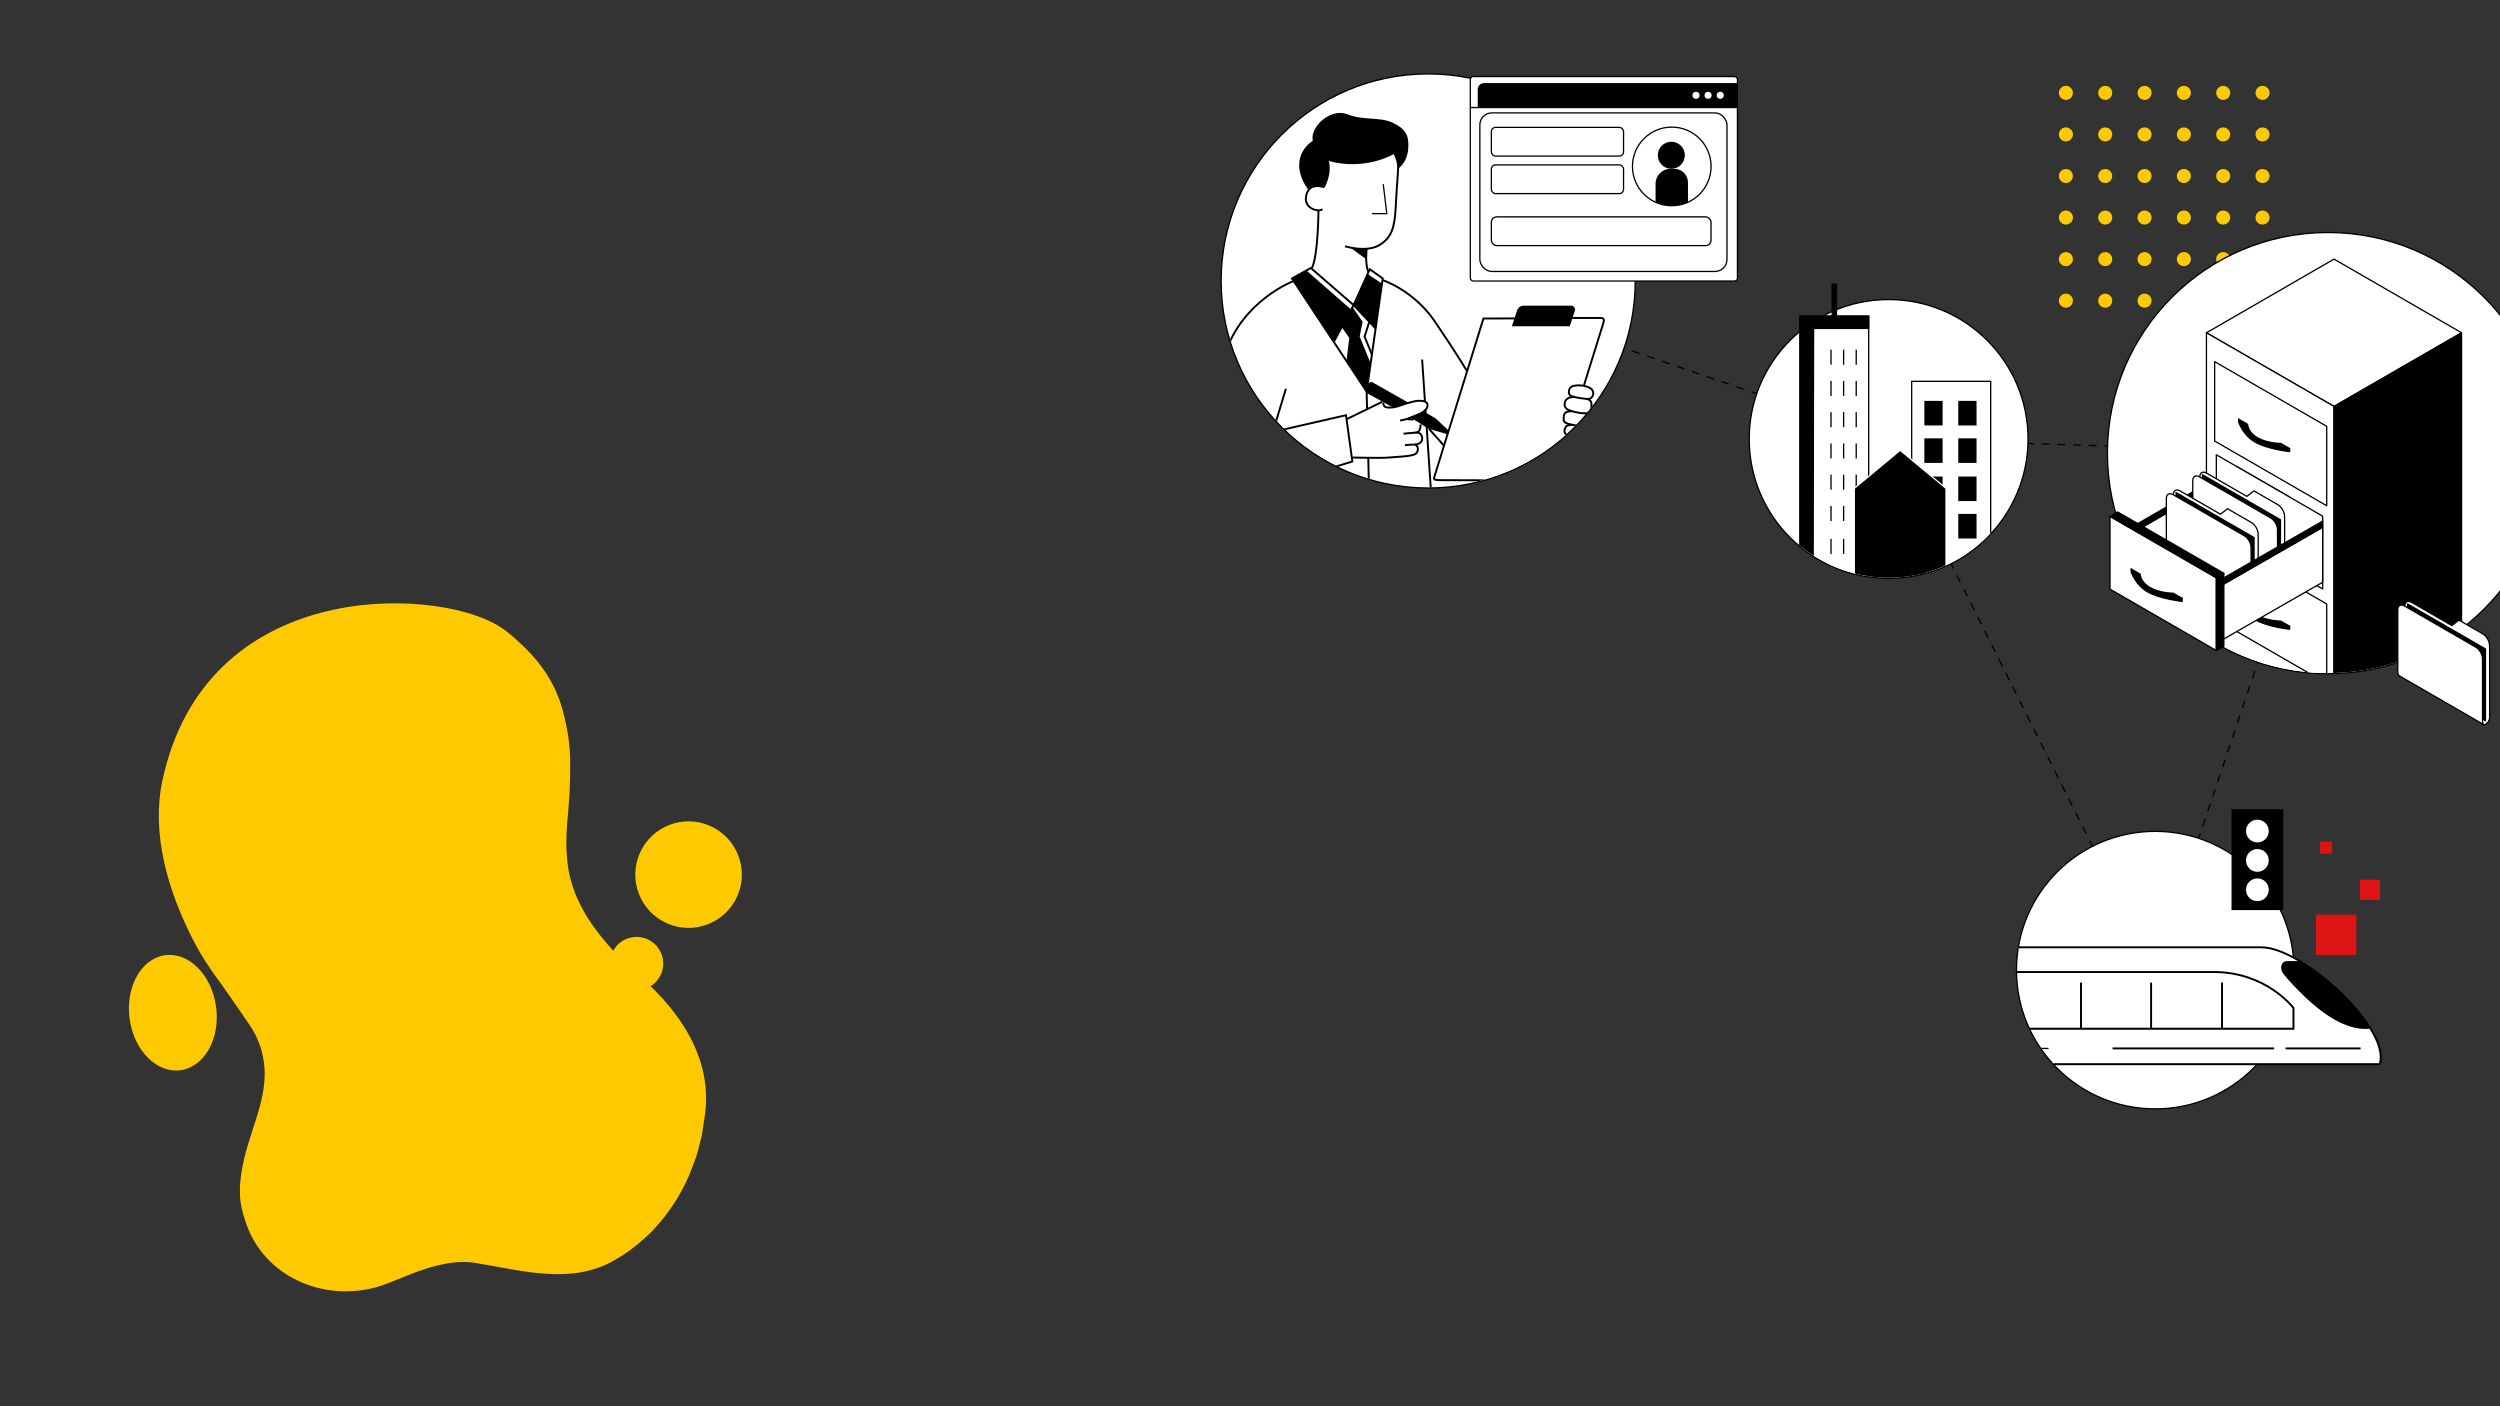 <?xml version="1.0" encoding="UTF-8"?><svg xmlns="http://www.w3.org/2000/svg" xmlns:xlink="http://www.w3.org/1999/xlink" viewBox="0 0 1920 1080"><rect x="0" y="0" width="1920" height="1080" fill="#333333" stroke="none"/><defs><style>.cls-1,.cls-2,.cls-3,.cls-4,.cls-5,.cls-6{fill:none;}.cls-2{stroke-width:1.5px;}.cls-2,.cls-7,.cls-8,.cls-3,.cls-9,.cls-10,.cls-4,.cls-5,.cls-11,.cls-6{stroke:#000;}.cls-2,.cls-8,.cls-12,.cls-3,.cls-9,.cls-4,.cls-5,.cls-6{stroke-miterlimit:10;}.cls-13{clip-path:url(#clippath);}.cls-7{mix-blend-mode:multiply;opacity:.4;}.cls-7,.cls-14,.cls-9,.cls-11{fill:#fff;}.cls-7,.cls-10,.cls-11{stroke-linejoin:round;}.cls-12{stroke:#fff;}.cls-15{fill:#ffc900;}.cls-16{fill:#de1414;}.cls-3{stroke-dasharray:0 0 6 6;}.cls-17{clip-path:url(#clippath-1);}.cls-18{clip-path:url(#clippath-4);}.cls-19{clip-path:url(#clippath-3);}.cls-20{clip-path:url(#clippath-2);}.cls-4{stroke-dasharray:0 0 6.03 6.03;}.cls-21{isolation:isolate;}.cls-6{stroke-dasharray:0 0 5.98 5.98;}</style><clipPath id="clippath"><rect class="cls-1" width="1920" height="1080"/></clipPath><clipPath id="clippath-1"><path class="cls-1" d="M1343.9,108.85v228.28c0,58.86,47.71,106.57,106.57,106.57s106.57-47.71,106.57-106.57V108.85h-213.14Z"/></clipPath><clipPath id="clippath-2"><circle class="cls-1" cx="1096.85" cy="215.78" r="158.51"/></clipPath><clipPath id="clippath-3"><circle class="cls-5" cx="1283.92" cy="127.81" r="30.19"/></clipPath><clipPath id="clippath-4"><circle class="cls-1" cx="1787.92" cy="348" r="168.92"/></clipPath></defs><g class="cls-21"><g id="Ebene_3"><g class="cls-13"><g><line class="cls-5" x1="1450.47" y1="337.13" x2="1451.81" y2="339.81"/><line class="cls-3" x1="1454.5" y1="345.18" x2="1651.93" y2="739.68"/><polyline class="cls-5" points="1653.28 742.36 1654.62 745.05 1655.57 742.2"/><line class="cls-6" x1="1657.48" y1="736.53" x2="1786.02" y2="353.68"/><polyline class="cls-5" points="1786.97 350.84 1787.92 348 1784.93 347.9"/><polyline class="cls-4" points="1778.9 347.71 1450.47 337.13 1102.54 217.73"/><line class="cls-5" x1="1099.69" y1="216.75" x2="1096.85" y2="215.78"/></g><g><path class="cls-15" d="M381.63,479.92c7.67,4.47,13.62,10.08,19.74,15.81,1.95,1.83,3.83,3.73,5.64,5.71,.81,.89,1.61,1.77,2.4,2.65,10.29,11.34,17.98,24.82,22.22,39.53,.14,.47,.27,.94,.4,1.41,3.7,13.86,6.18,27.89,5.84,42.52,.27,14.88-.89,29.88-2.34,45.3-.19,1.97-.31,3.96-.38,5.94-.22,6.35-.39,12.3,.2,18.27,1.33,23.76,11.57,43.56,25.5,61.21,6.96,8.83,14.82,17.12,22.89,25.13,35.03,28.06,65.43,67.92,57.17,116.09-.62,4.18-1.28,8.06-1.89,12.24-1.71,6.95-3.14,13.87-5.76,20.65-1.56,3.71-2.83,7.39-4.38,11.11-6.55,14.61-14.31,26.75-25.02,38.69-2.78,3.29-5.64,6.01-8.79,8.76-7.58,6.85-14.77,12.18-22.94,16.77-33.67,19.65-72.09,7.76-108.23,2-11.91-1.64-23.87,.81-35.21,4.14-10.6,3.29-20.69,7.77-31.39,11.96-43.4,16.84-94.85-2.98-109.04-48.48-1.98-6.17-3.68-12.38-3.94-18.78-.43-9.89,.98-19.14,3.22-28.79,6.19-26.26,20.61-52.14,14.1-79.6-1.66-7.97-5.02-15.64-9.67-22.52-7.19-10.75-14.63-21.31-22.02-31.88-4.21-5.5-8.2-11.2-11.94-17.07-3.74-5.87-7.21-11.91-10.36-18.1-18.96-37.41-31.52-80.72-22.93-121.03,32.96-154.77,205.97-149.28,256.91-119.61Z"/><g><ellipse class="cls-15" cx="132.71" cy="777.78" rx="33.52" ry="44.56" transform="translate(-100.61 24.05) rotate(-7.52)"/><circle class="cls-15" cx="528.81" cy="671.67" r="40.91" transform="translate(-299.32 883.78) rotate(-66.15)"/><circle class="cls-15" cx="488.9" cy="739.97" r="20.45" transform="translate(-395.86 801.44) rotate(-60.52)"/></g></g><g><circle class="cls-14" cx="1096.85" cy="215.78" r="159.01" transform="translate(168.68 838.79) rotate(-45)"/><path d="M1096.85,57.27c87.54,0,158.51,70.97,158.51,158.51s-70.97,158.51-158.51,158.51-158.51-70.97-158.51-158.51,70.97-158.51,158.51-158.51m0-1c-42.61,0-82.66,16.59-112.79,46.72-30.13,30.13-46.72,70.18-46.72,112.79s16.59,82.66,46.72,112.79c30.13,30.13,70.18,46.72,112.79,46.72s82.66-16.59,112.79-46.72c30.13-30.13,46.72-70.18,46.72-112.79s-16.59-82.66-46.72-112.79c-30.13-30.13-70.18-46.72-112.79-46.72h0Z"/></g><circle class="cls-9" cx="1655.22" cy="745.05" r="106.57"/><g><g><circle class="cls-14" cx="1450.47" cy="337.13" r="107.07" transform="translate(186.45 1124.38) rotate(-45)"/><path d="M1450.47,230.56c58.86,0,106.57,47.71,106.57,106.57s-47.71,106.57-106.57,106.57-106.57-47.71-106.57-106.57,47.71-106.57,106.57-106.57m0-1c-28.73,0-55.75,11.19-76.06,31.51-20.32,20.32-31.51,47.33-31.51,76.06s11.19,55.75,31.51,76.06c20.32,20.32,47.33,31.51,76.06,31.51s55.75-11.19,76.06-31.51c20.32-20.32,31.51-47.33,31.51-76.06s-11.19-55.75-31.51-76.06c-20.32-20.32-47.33-31.51-76.06-31.51h0Z"/></g><g class="cls-17"><g><rect class="cls-9" x="1382.41" y="242.8" width="52.74" height="205.95"/><g><line class="cls-8" x1="1406.22" y1="268.57" x2="1406.22" y2="280.11"/><line class="cls-8" x1="1415.9" y1="268.57" x2="1415.9" y2="280.11"/><line class="cls-8" x1="1425.57" y1="268.57" x2="1425.57" y2="280.11"/></g><g><line class="cls-8" x1="1406.22" y1="292.57" x2="1406.22" y2="304.11"/><line class="cls-8" x1="1415.9" y1="292.57" x2="1415.9" y2="304.11"/><line class="cls-8" x1="1425.57" y1="292.57" x2="1425.57" y2="304.11"/></g><g><line class="cls-8" x1="1406.22" y1="316.57" x2="1406.22" y2="328.11"/><line class="cls-8" x1="1415.9" y1="316.57" x2="1415.9" y2="328.11"/><line class="cls-8" x1="1425.57" y1="316.57" x2="1425.57" y2="328.11"/></g><g><line class="cls-8" x1="1406.22" y1="340.57" x2="1406.22" y2="352.11"/><line class="cls-8" x1="1415.9" y1="340.57" x2="1415.9" y2="352.11"/><line class="cls-8" x1="1425.57" y1="340.57" x2="1425.57" y2="352.11"/></g><g><line class="cls-8" x1="1406.22" y1="364.57" x2="1406.22" y2="376.11"/><line class="cls-8" x1="1415.9" y1="364.57" x2="1415.9" y2="376.11"/><line class="cls-8" x1="1425.57" y1="364.57" x2="1425.57" y2="376.11"/></g><g><line class="cls-8" x1="1406.22" y1="388.57" x2="1406.22" y2="400.11"/><line class="cls-8" x1="1415.9" y1="388.57" x2="1415.9" y2="400.11"/><line class="cls-8" x1="1425.57" y1="388.57" x2="1425.57" y2="400.11"/></g><g><line class="cls-8" x1="1406.22" y1="413.87" x2="1406.22" y2="425.41"/><line class="cls-8" x1="1415.9" y1="413.87" x2="1415.9" y2="425.41"/><line class="cls-8" x1="1425.57" y1="413.87" x2="1425.57" y2="425.41"/></g><rect class="cls-9" x="1468.18" y="292.85" width="60.67" height="147.25"/><g><rect class="cls-8" x="1478.41" y="308.38" width="13.02" height="17.86"/><rect class="cls-8" x="1504.46" y="308.38" width="13.02" height="17.86"/><rect class="cls-8" x="1478.41" y="337.13" width="13.02" height="17.86"/><rect class="cls-8" x="1504.46" y="337.13" width="13.02" height="17.86"/></g><g><rect class="cls-8" x="1478.41" y="366.48" width="13.02" height="17.86"/><rect class="cls-8" x="1504.46" y="366.48" width="13.02" height="17.86"/><rect class="cls-8" x="1478.41" y="395.22" width="13.02" height="17.86"/><rect class="cls-8" x="1504.46" y="395.22" width="13.02" height="17.86"/></g><polygon class="cls-12" points="1494.55 452.11 1424.09 452.11 1424.09 375.08 1459.32 345.78 1494.55 375.08 1494.55 452.11"/><polygon class="cls-8" points="1392.83 252.2 1392.46 448.76 1382.41 448.76 1382.41 242.8 1435.15 242.8 1435.15 252.2 1392.83 252.2"/></g><rect class="cls-8" x="1407.08" y="218.27" width="3.35" height="31.53"/></g></g><g class="cls-20"><g><g><g><path d="M1069.06,94.85c9.65,4.5,12.55,9.17,11.71,19.41-.85,10.25-7,14.32-7,14.32,.06-5.94-3.18-11.21-3.18-11.21,0,0-21.68,13.61-51.14,5.25,3.31,10.12-2.54,20.51-2.54,20.51l-.54,.53s-6.87-2.53-10.83,1.65l-.46-.48c-11.15-15.47-6.85-29.65,3.98-36.33-2.83-10.25,13.08-25,25.38-20.07,12.29,4.94,24.98,1.9,34.63,6.4Z"/><polygon points="1061.37 217.82 1056.47 252.27 1051.62 247.14 1039.55 234.33 1050.34 210.45 1061.36 217.82 1061.37 217.82"/><polygon points="1052.65 279.1 1049.57 300.77 1034.71 278.26 1037.03 259.37 1030.84 250.49 1037.7 237.75 1038.74 235.83 1046.49 247.14 1044.22 258.5 1052.65 279.1"/><polygon points="1030.84 250.49 1024.34 262.56 993.47 215.79 992.2 213.87 1003.29 207.73 1037.7 237.75 1030.84 250.49"/></g><g><path class="cls-2" d="M1032.95,189.14s8.34,2.54,16.67,1.89c3.35-.25,6.69-1.03,9.49-2.68,9.77-5.76,12.03-13.51,12.86-30.28,.84-16.77,1.75-25.1,1.8-29.5,.06-5.94-3.18-11.21-3.18-11.21,0,0-21.68,13.61-51.14,5.25,3.31,10.12-2.54,20.51-2.54,20.51l-.54,.53s-6.87-2.53-10.83,1.65c-1.23,1.29-2.18,3.23-2.56,6.09-.93,6.92,5.42,10.13,9.6,10.15,1.34,0,2.46-.32,3.04-.96"/><path class="cls-2" d="M1073.77,128.58s6.15-4.07,7-14.32c.84-10.25-2.06-14.91-11.71-19.41-9.65-4.5-22.34-1.46-34.63-6.4-12.29-4.93-28.21,9.82-25.38,20.07-10.83,6.68-15.13,20.86-3.98,36.33"/><path class="cls-2" d="M1012.58,161.58s-.15,35.85-5.31,44.7l32.29,28.05,10.79-23.89,.67-1.48,.99-2.19,9.93,7.09-.17,1.21-.39,2.73-4.9,34.46-2.84,19.95-.98,6.88-3.08,21.67-14.86-22.51-10.37-15.7-30.87-46.77-1.27-1.92,11.09-6.14,3.35-1.85,.62,.4"/><polyline class="cls-2" points="1024.34 262.56 1030.84 250.49 1037.7 237.75 1038.74 235.83 1039.55 234.33 1051.62 247.14 1056.47 252.27"/><polyline class="cls-2" points="1030.84 250.48 1030.84 250.49 1037.03 259.37 1034.71 278.26"/><polyline class="cls-2" points="1051.62 247.14 1047.98 258.5 1053.63 272.22"/><path class="cls-2" d="M993.47,215.79s-39.8,15.14-52.7,56.43"/><path class="cls-2" d="M1061.75,215.09h0c.37,.12,23.92,7.9,40.02,31.53,16.22,23.82,25.08,38.65,25.08,38.65"/><path class="cls-2" d="M1049.62,191.03s-1.5,11.77,1.39,17.93"/><line class="cls-2" x1="1092.2" y1="276.14" x2="1100.41" y2="398.42"/><line class="cls-2" x1="1049.57" y1="300.77" x2="1051.95" y2="398.42"/><line class="cls-2" x1="1097.46" y1="329.35" x2="1109.01" y2="342.27"/><line class="cls-2" x1="974.86" y1="374.11" x2="969.72" y2="398.42"/></g></g><polygon points="1037.03 190.12 1049.24 199.12 1049.62 191.03 1037.03 190.12"/><polyline class="cls-5" points="1062.33 141.44 1065.06 164.06 1053.63 164.06"/><g><g><path d="M1112.59,330.71l-.88,2.85-14.25-4.21-6.25-3.71-5.72-3.4-2.45-1.45c2.75-1.09,5.98-2.52,7.35-3.05,.91-.35,1.98-.99,2.95-1.74l9.2,5.29,10.04,9.42Z"/><path class="cls-14" d="M1087.42,332.22c1.15-.07,2.83,0,3.95,1.62,1.34,1.93,1.08,4.56-.3,5.91-1.14,1.11-2.87,1.53-4.47,1.64v.03s1.88,.55,2.23,2.37c.24,1.27,.15,3.14-1.38,4.54-2.6,2.37-16.05,2.49-20.71,3.04s-28.54,0-28.54,0l-4.06-29.42,27.29-13.33,.13-.23,.91,.51-.13,.24s-.11,3.39,2.64,3.76c1.37,.18,2.97,.18,4.7-.04,1.73-.21,3.59-.65,5.47-1.33,1.69-.61,4.07-1.42,6.49-2.13,2.95-.87,5.96-1.59,7.8-1.62,3.35-.05,8.12,.28,6.62,5.13-.28,.91-1.41,2.09-2.71,3.09-.97,.75-2.05,1.39-2.95,1.74-1.36,.53-4.59,1.96-7.35,3.05-1.14,.45-2.2,.84-3.01,1.08l5.45,.37,5.72,3.4-.2,.34s.13,2.41-.81,4.4c-.65,1.36-2,1.74-2.78,1.85Zm-.6,.04s.24,0,.6-.04c-.22,.01-.42,.03-.6,.04Z"/><path class="cls-14" d="M1085.49,322.24l-5.45-.37c.81-.24,1.87-.63,3.01-1.08l2.45,1.45Z"/><path d="M1081.59,309.23l.05,.17c-2.42,.71-4.8,1.52-6.49,2.13-1.88,.68-3.74,1.12-5.47,1.33l-7.2-3.96-.91-.51-11.8-6.49c-1.14-.62-1.55-2.06-.91-3.19l2.43-4.32c.55-.98,1.79-1.33,2.77-.77l27.55,15.6Z"/></g><g><path class="cls-2" d="M940.77,272.22c-12.9,41.29-18.22,72.87-13.31,92.25,4.91,19.39,32.34,14.29,47.4,9.64,15.06-4.65,63.76-19.71,63.76-19.71l-.42-3.03-4.06-29.42-.43-3.08-56.19,12.87,10.08-33.19"/><polyline class="cls-2" points="1033.94 322.05 1034.14 321.96 1061.43 308.63"/><path class="cls-2" d="M1038.2,351.38s23.88,.55,28.54,0,18.11-.67,20.71-3.04c1.54-1.39,1.62-3.27,1.38-4.54-.35-1.82-2.23-2.37-2.23-2.37"/><path class="cls-2" d="M1087.41,332.22c-.22,.01-.42,.03-.6,.04-1.09,.08-8.89,.81-8.89,.81"/><path class="cls-2" d="M1079.01,341.89s4.77-.47,6.6-.47c.32,0,.66,0,.99-.03,1.6-.11,3.33-.53,4.47-1.64,1.38-1.35,1.64-3.97,.3-5.91-1.12-1.62-2.8-1.69-3.95-1.62"/><path class="cls-2" d="M1086.82,332.27s.24,0,.6-.04h0c.78-.1,2.13-.49,2.78-1.85,.95-1.99,.81-4.4,.81-4.4"/><line class="cls-2" x1="1080.04" y1="321.86" x2="1085.49" y2="322.24"/><path class="cls-2" d="M1062.33,309.15s-.11,3.39,2.64,3.76c1.37,.18,2.97,.18,4.7-.04,1.73-.21,3.59-.65,5.47-1.33,1.69-.61,4.07-1.42,6.49-2.13,2.95-.87,5.96-1.59,7.8-1.62,3.35-.05,8.12,.28,6.62,5.13-.28,.91-1.41,2.09-2.71,3.09-.97,.75-2.05,1.39-2.95,1.74-1.36,.53-4.59,1.96-7.35,3.05-1.14,.45-2.2,.84-3.01,1.08-.27,.08-.51,.14-.72,.19-2.37,.51-4,.93-4,.93"/></g></g><g><g><path class="cls-14" d="M1228.99,244.21c3.64,0,3.06,1.67,1.86,5.56-1.21,3.89-14.32,46.01-14.32,46.01l-.11,.56c-3.35-.66-7.11-.56-9.32,.56-2.38,1.21-2.88,5.13-1.3,6.67,.5,.49,1.69,.92,3.17,1.29v.05s-5.22-.34-6.73,3.1c-1.5,3.44-.33,5.83,3.13,7.14,.5,.19,1.11,.39,1.79,.6l-.05,.18s-3.18-.24-4.66,.89-1.77,3.29-1.51,5.71,3.06,2.81,4.86,3.34c.39,.12,1.04,.26,1.84,.43,0,0-4.34-.14-5.2,1.66-.77,1.61-2.26,4.65,1.7,6.51l-9.26,29.66s-.87,4.97-2.99,4.97-80.15-.33-84.97-.33-6.06-.25-5.48-2.08c.57-1.83,37.84-122.04,37.84-122.04l24.53-.09,.08,.03-1.73,5.25h42.91l1.83-5.68,.19,.06h21.89Z"/><path d="M1206.75,235.5c1.45,0,2.48,1.41,2.04,2.79l-1.88,5.85-1.83,5.68h-42.91l1.73-5.25,2.02-6.11c.58-1.76,2.22-2.95,4.08-2.95h36.76Z"/></g><g><path class="cls-2" d="M1163.81,244.54l-24.53,.09s-37.27,120.21-37.84,122.04c-.57,1.83,.67,2.08,5.48,2.08s82.85,.33,84.97,.33,2.99-4.97,2.99-4.97l9.26-29.66,.13-.43"/><path class="cls-2" d="M1207.1,244.21h21.89c3.64,0,3.06,1.67,1.86,5.56-1.21,3.89-14.32,46.01-14.32,46.01"/><path class="cls-2" d="M1206.9,244.14l-1.83,5.68h-42.91l1.73-5.25,2.02-6.11c.58-1.76,2.22-2.95,4.08-2.95h36.76c1.45,0,2.48,1.41,2.04,2.79l-1.88,5.85Z"/><path class="cls-2" d="M1208.97,304.86c-1.49-.37-2.67-.8-3.17-1.29-1.58-1.55-1.08-5.47,1.3-6.67,2.21-1.12,5.97-1.22,9.32-.56,2.85,.56,5.4,1.68,6.44,3.18,2.26,3.27-.59,7.37-3.79,6.95-2.19-.28-6.86-.81-10.1-1.62Z"/><path class="cls-2" d="M1208.95,304.9s-5.21-.34-6.72,3.1c-1.5,3.44-.33,5.83,3.13,7.14,.5,.19,1.11,.39,1.79,.6,2.98,.9,7.38,1.84,10.38,1.68,1.04-.05,1.92-.24,2.51-.61,2.65-1.66,2.14-4.62,2.22-6.56,.08-1.93-1.72-3.59-3.2-3.78"/><path class="cls-2" d="M1207.1,315.91s-3.18-.24-4.66,.89-1.77,3.29-1.51,5.71,3.06,2.81,4.86,3.34c.39,.12,1.04,.26,1.84,.43,2.9,.58,7.76,1.33,9.29,1.31,1.95-.03,3.14-.68,3.76-3.05s-.08-4.82-1.28-5.65-1.87-1.47-1.87-1.47"/><path class="cls-2" d="M1207.64,326.28s-4.34-.14-5.2,1.66c-.77,1.61-2.26,4.65,1.7,6.51,.47,.22,1.02,.43,1.65,.61,5.98,1.72,9.29,1.86,11.09,.64,1.79-1.21,2.37-4.73,1.71-5.6s-1.67-2.52-1.67-2.52"/></g></g></g></g><g><rect class="cls-9" x="1129.2" y="58.77" width="205.17" height="157.06" rx="2.26" ry="2.26"/><line class="cls-5" x1="1129.18" y1="82.59" x2="1334.37" y2="82.59"/><rect class="cls-5" x="1136.52" y="86.7" width="189.8" height="121.78" rx="9.22" ry="9.22"/><rect class="cls-5" x="1145.36" y="97.82" width="101.53" height="22.06" rx="3.25" ry="3.25"/><rect class="cls-5" x="1145.36" y="126.64" width="101.53" height="22.06" rx="3.25" ry="3.25"/><rect class="cls-5" x="1145.36" y="166.56" width="168.71" height="22.06" rx="4.19" ry="4.19"/><g><g class="cls-19"><g><path d="M1282.9,129.64h2.95c5.8,0,10.52,4.71,10.52,10.52v21.24h-24.9v-20.33c0-6.31,5.12-11.43,11.43-11.43Z"/><circle cx="1283.58" cy="119.24" r="10.39"/></g></g><circle class="cls-5" cx="1283.92" cy="127.81" r="30.19"/></g></g><path d="M1139.81,63.78h194.56v18.81h-199.47v-13.9c0-2.71,2.2-4.91,4.91-4.91Z"/><g><circle class="cls-14" cx="1302.53" cy="73.19" r="2.71"/><circle class="cls-14" cx="1311.83" cy="73.19" r="2.71"/><circle class="cls-14" cx="1321.14" cy="73.19" r="2.71"/></g><g><g><circle class="cls-15" cx="1586.61" cy="71.33" r="5.39"/><circle class="cls-15" cx="1616.81" cy="71.33" r="5.39"/><circle class="cls-15" cx="1647.01" cy="71.33" r="5.39"/><circle class="cls-15" cx="1677.21" cy="71.33" r="5.39"/><circle class="cls-15" cx="1707.41" cy="71.33" r="5.39"/><circle class="cls-15" cx="1737.62" cy="71.33" r="5.39"/></g><g><circle class="cls-15" cx="1586.61" cy="103.25" r="5.39"/><circle class="cls-15" cx="1616.81" cy="103.25" r="5.39"/><circle class="cls-15" cx="1647.01" cy="103.25" r="5.39"/><circle class="cls-15" cx="1677.21" cy="103.25" r="5.39"/><circle class="cls-15" cx="1707.41" cy="103.25" r="5.39"/><circle class="cls-15" cx="1737.62" cy="103.25" r="5.39"/></g><g><circle class="cls-15" cx="1586.61" cy="135.17" r="5.39"/><circle class="cls-15" cx="1616.81" cy="135.17" r="5.39"/><circle class="cls-15" cx="1647.01" cy="135.17" r="5.39"/><circle class="cls-15" cx="1677.21" cy="135.17" r="5.39"/><circle class="cls-15" cx="1707.41" cy="135.17" r="5.39"/><circle class="cls-15" cx="1737.62" cy="135.17" r="5.39"/></g><g><circle class="cls-15" cx="1586.61" cy="167.08" r="5.39"/><circle class="cls-15" cx="1616.81" cy="167.08" r="5.39"/><circle class="cls-15" cx="1647.01" cy="167.08" r="5.39"/><circle class="cls-15" cx="1677.21" cy="167.08" r="5.39"/><circle class="cls-15" cx="1707.41" cy="167.08" r="5.39"/><circle class="cls-15" cx="1737.62" cy="167.08" r="5.39"/></g><g><circle class="cls-15" cx="1586.61" cy="199" r="5.39"/><circle class="cls-15" cx="1616.81" cy="199" r="5.39"/><circle class="cls-15" cx="1647.01" cy="199" r="5.39"/><circle class="cls-15" cx="1677.21" cy="199" r="5.39"/><circle class="cls-15" cx="1707.41" cy="199" r="5.39"/><circle class="cls-15" cx="1737.62" cy="199" r="5.39"/></g><g><circle class="cls-15" cx="1586.61" cy="230.92" r="5.39"/><circle class="cls-15" cx="1616.81" cy="230.92" r="5.39"/><circle class="cls-15" cx="1647.01" cy="230.92" r="5.39"/><circle class="cls-15" cx="1677.21" cy="230.92" r="5.39"/><circle class="cls-15" cx="1707.41" cy="230.92" r="5.39"/><circle class="cls-15" cx="1737.62" cy="230.92" r="5.39"/></g></g><g><circle class="cls-14" cx="1787.92" cy="348" r="169.42"/><path d="M1787.92,179.08c93.29,0,168.92,75.63,168.92,168.92s-75.63,168.92-168.92,168.92-168.92-75.63-168.92-168.92,75.63-168.92,168.92-168.92m0-1c-45.39,0-88.06,17.68-120.15,49.77-32.09,32.09-49.77,74.77-49.77,120.15s17.68,88.06,49.77,120.15,74.77,49.77,120.15,49.77,88.06-17.68,120.15-49.77,49.77-74.77,49.77-120.15-17.68-88.06-49.77-120.15c-32.09-32.09-74.77-49.77-120.15-49.77h0Z"/></g><g><g><g><polygon class="cls-11" points="1890.48 255.57 1792.52 312.13 1694.54 255.57 1792.52 199 1890.48 255.57"/><g class="cls-18"><g><polygon class="cls-11" points="1694.54 521.46 1792.52 578.02 1792.52 312.13 1694.54 255.57 1694.54 521.46"/><g><polygon class="cls-11" points="1786.91 463.87 1700.84 414.18 1700.84 475.17 1786.91 524.86 1786.91 463.87"/><g><path class="cls-10" d="M1731.95,473.67c-9.49-5.48-12.61-15.29-12.61-15.29l6.82,3.94s0,5.96,7.57,10.33c7.57,4.37,17.89,4.37,17.89,4.37l6.82,3.94s-17-1.81-26.49-7.28Z"/><path class="cls-10" d="M1731.95,473.67c9.48,5.48,26.49,7.28,26.49,7.28v2.31s-17-1.81-26.49-7.28c-9.49-5.48-12.61-15.29-12.61-15.29v-2.31s3.13,9.82,12.61,15.29Z"/></g></g><polygon class="cls-10" points="1792.52 312.13 1792.52 578.02 1890.48 521.46 1890.48 255.57 1792.52 312.13"/></g></g></g><g><polygon class="cls-11" points="1786.91 327.43 1700.84 277.74 1700.84 338.72 1786.91 388.41 1786.91 327.43"/><g><path class="cls-10" d="M1731.95,337.23c-9.49-5.48-12.61-15.29-12.61-15.29l6.82,3.94s0,5.96,7.57,10.33c7.57,4.37,17.89,4.37,17.89,4.37l6.82,3.94s-17-1.81-26.49-7.28Z"/><path class="cls-10" d="M1731.95,337.23c9.48,5.48,26.49,7.28,26.49,7.28v2.3s-17-1.81-26.49-7.28c-9.49-5.48-12.61-15.29-12.61-15.29v-2.31s3.13,9.82,12.61,15.29Z"/></g></g><g><g><polygon class="cls-11" points="1721.78 360.62 1758.44 381.78 1634.09 453.56 1634.09 411.37 1721.78 360.62"/><polygon class="cls-10" points="1717.66 358.23 1721.78 360.62 1634.09 411.37 1629.97 408.98 1717.66 358.23"/><polygon class="cls-7" points="1710.43 367.19 1721.78 360.62 1758.44 381.78 1710.43 409.49 1710.43 367.19"/><polygon class="cls-7" points="1717.66 358.23 1721.78 360.62 1710.71 367.02 1706.57 364.65 1717.66 358.23"/></g><polygon class="cls-11" points="1702.14 405.17 1783.8 452.31 1783.8 396.42 1702.14 349.28 1702.14 405.17"/><g><polygon class="cls-11" points="1699.05 448.87 1703.17 451.25 1703.17 493.44 1699.05 491.06 1699.05 448.87"/><polygon class="cls-11" points="1629.97 408.98 1634.09 411.37 1634.09 453.56 1629.97 451.17 1629.97 408.98"/></g><g><path class="cls-11" d="M1754.54,396.51l.09,7.73-.04,.02v47.63c0,1.9-1.34,4.22-2.99,5.17-1.64,.95-2.99,.18-2.99-1.73v-42.26s.05-5.61,.05-5.61c0-3.25-2.3-7.24-5.12-8.87l-54.09-31.23v-1.08c0-3.25,2.3-4.58,5.12-2.96l31.01,17.9,5.44-4.21,18.39,10.62c2.82,1.63,5.12,5.62,5.12,8.87Z"/><path d="M1691.8,364.2l59.83,34.55c.16,.09,.26,.26,.26,.44v55.12c0,.4-.43,.64-.77,.44l-59.83-34.55c-.16-.09-.26-.26-.26-.44v-55.12c0-.4,.43-.64,.77-.44Z"/><path class="cls-11" d="M1689.16,366.18l54.84,31.66c2.81,1.63,5.12,5.62,5.12,8.87v.4s0,0,0,0v47.63c0,1.32,.46,2.26,1.19,2.72h0s-64.87-37.5-64.87-37.5c-.86-.4-1.4-1.39-1.4-2.84v-1.35s0-46.64,0-46.64c0-3.25,2.3-4.58,5.12-2.96Z"/></g><g><path class="cls-11" d="M1734.25,410.2l.09,7.73-.04,.02v47.63c0,1.9-1.34,4.22-2.99,5.17-1.64,.95-2.99,.18-2.99-1.73v-42.26s.05-5.61,.05-5.61c0-3.25-2.3-7.24-5.12-8.87l-54.09-31.23v-1.08c0-3.25,2.3-4.58,5.12-2.96l31.01,17.9,5.44-4.21,18.39,10.62c2.82,1.63,5.12,5.62,5.12,8.87Z"/><path d="M1671.51,377.88l59.83,34.55c.16,.09,.26,.26,.26,.44v55.12c0,.4-.43,.64-.77,.44l-59.83-34.55c-.16-.09-.26-.26-.26-.44v-55.12c0-.4,.43-.64,.77-.44Z"/><path class="cls-11" d="M1668.88,379.87l54.84,31.66c2.81,1.63,5.12,5.62,5.12,8.87v.4s0,0,0,0v47.63c0,1.32,.46,2.26,1.19,2.72h0s-64.87-37.5-64.87-37.5c-.86-.4-1.4-1.39-1.4-2.84v-1.35s0-46.64,0-46.64c0-3.25,2.3-4.58,5.12-2.96Z"/></g><g><polygon class="cls-11" points="1783.8 447.14 1703.17 493.44 1703.17 451.25 1783.8 404.95 1783.8 447.14"/><polygon class="cls-10" points="1783.8 400.2 1783.8 404.95 1703.17 451.25 1699.05 448.87 1783.8 400.2"/></g><g><polygon class="cls-11" points="1620.48 452.47 1702.14 499.62 1702.14 443.73 1620.48 396.59 1620.48 452.47"/><polygon class="cls-10" points="1707.91 496.18 1702.14 499.62 1702.14 443.73 1707.91 440.29 1707.91 496.18"/><polygon class="cls-10" points="1626.26 393.14 1707.91 440.29 1702.14 443.73 1620.48 396.59 1626.26 393.14"/></g><g><path class="cls-10" d="M1649.39,452.26c-9.49-5.48-12.61-15.29-12.61-15.29l6.82,3.94s0,5.96,7.57,10.33c7.57,4.37,17.89,4.37,17.89,4.37l6.82,3.94s-17-1.81-26.49-7.28Z"/><path class="cls-10" d="M1649.39,452.26c9.49,5.48,26.49,7.28,26.49,7.28v2.3s-17-1.81-26.49-7.28c-9.49-5.48-12.61-15.29-12.61-15.29v-2.3s3.13,9.82,12.61,15.29Z"/></g></g></g><g><path class="cls-11" d="M1911.98,495.72l.09,7.73-.04,.02v47.63c0,1.9-1.34,4.22-2.99,5.17-1.64,.95-2.99,.18-2.99-1.73v-42.26s.05-5.61,.05-5.61c0-3.25-2.3-7.24-5.12-8.87l-54.09-31.23v-1.08c0-3.25,2.3-4.58,5.12-2.96l31.01,17.9,5.44-4.21,18.39,10.62c2.82,1.63,5.12,5.62,5.12,8.87Z"/><path d="M1849.24,463.4l59.83,34.55c.16,.09,.26,.26,.26,.44v55.12c0,.4-.43,.64-.77,.44l-59.83-34.55c-.16-.09-.26-.26-.26-.44v-55.12c0-.4,.43-.64,.77-.44Z"/><path class="cls-11" d="M1846.61,465.38l54.84,31.66c2.81,1.63,5.12,5.62,5.12,8.87v.4s0,0,0,0v47.63c0,1.32,.46,2.26,1.19,2.72h0s-64.87-37.5-64.87-37.5c-.86-.4-1.4-1.39-1.4-2.84v-1.35s0-46.64,0-46.64c0-3.25,2.3-4.58,5.12-2.96Z"/></g></g><rect class="cls-16" x="1778.69" y="702.42" width="30.98" height="30.98"/><rect class="cls-16" x="1812.4" y="675.61" width="15.49" height="15.49"/><rect class="cls-16" x="1781.8" y="646.4" width="9.27" height="9.27"/><line class="cls-5" x1="1613.11" y1="805.19" x2="1567.23" y2="805.19"/><g><g><path class="cls-14" d="M1820.15,789.27c6.67,10.64,9.92,20.64,7.44,28.04h-250.7l-8.13-27.24h192.62v-15.93s-20.66-27.63-61.19-27.63h-144.43l-5.67-18.98h186.71c8.3,0,19.19,4.37,30.56,11.3h0s-10.85,.01-10.85,.01c-3.83,0-5.57,5.05-1.62,9.46,1.96,2.19,4.12,4.92,6.49,7.39,9.33,9.69,34.46,36.4,58.76,33.58h.01Z"/><path d="M1820.14,789.27c-24.3,2.82-49.43-23.89-58.76-33.58-2.37-2.47-4.53-5.2-6.49-7.39-3.95-4.41-2.21-9.46,1.62-9.46h10.85c19.95,12.16,41.38,32.24,52.78,50.43Z"/><path class="cls-14" d="M1706.52,790.07h-137.76l-13-43.56h144.43c40.53,0,61.19,27.63,61.19,27.63v15.93h-54.86Z"/></g><g><path class="cls-2" d="M1820.14,789.27c-11.4-18.19-32.83-38.27-52.78-50.44-11.37-6.93-22.26-11.3-30.56-11.3h-186.71"/><path class="cls-2" d="M1576.89,817.31h250.7c2.48-7.4-.77-17.4-7.44-28.04"/><path class="cls-2" d="M1820.15,789.27h-.01c-24.3,2.82-49.43-23.89-58.76-33.58-2.37-2.47-4.53-5.2-6.49-7.39-3.95-4.41-2.21-9.46,1.62-9.46h10.85"/><path class="cls-2" d="M1548.65,746.51h151.54c40.53,0,61.19,27.63,61.19,27.63v15.93h-202.77"/><line class="cls-2" x1="1706.52" y1="754.63" x2="1706.52" y2="790.07"/><line class="cls-2" x1="1652.04" y1="754.63" x2="1652.04" y2="790.07"/><line class="cls-2" x1="1598.22" y1="754.63" x2="1598.22" y2="790.07"/><line class="cls-2" x1="1622.42" y1="805.19" x2="1746.53" y2="805.19"/><line class="cls-2" x1="1755.29" y1="805.19" x2="1812.92" y2="805.19"/></g></g><g><rect class="cls-8" x="1714.31" y="622.08" width="38.72" height="76.38"/><circle class="cls-14" cx="1733.67" cy="683.35" r="8.74"/><circle class="cls-14" cx="1733.67" cy="660.8" r="8.74"/><circle class="cls-14" cx="1733.67" cy="638.25" r="8.74"/></g></g></g></g></svg>